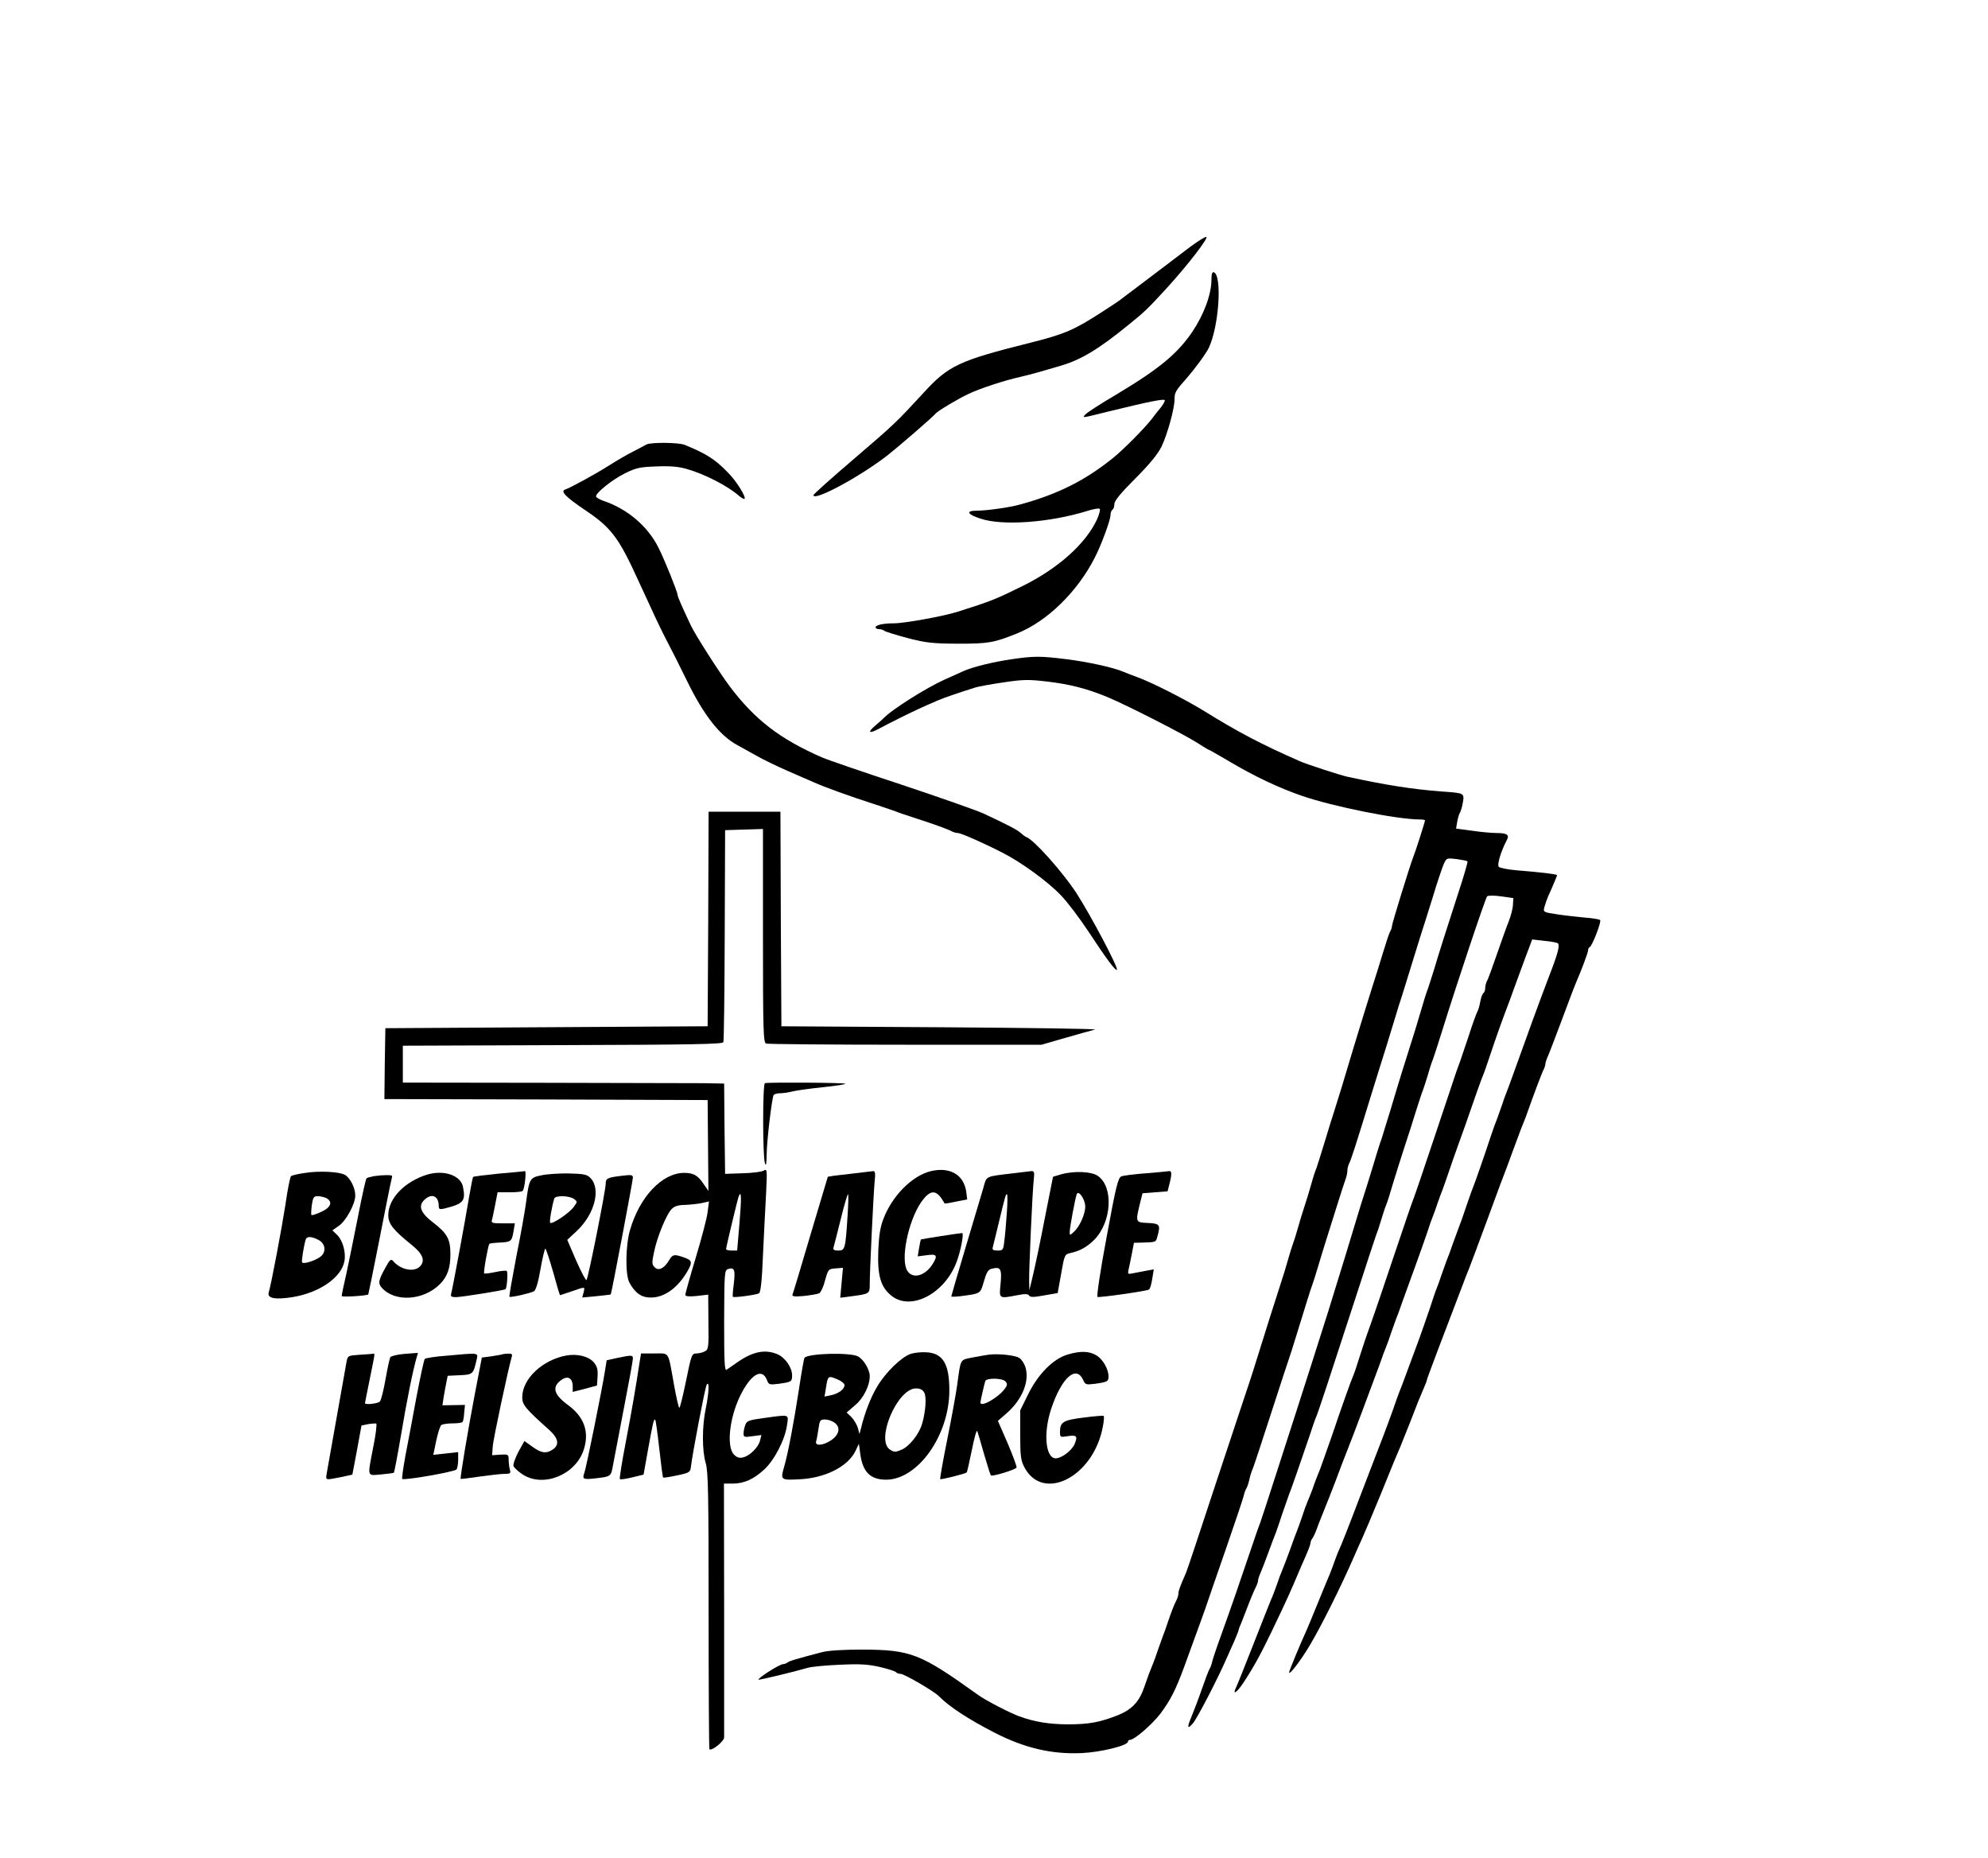 <?xml version="1.0" standalone="no"?>
<!DOCTYPE svg PUBLIC "-//W3C//DTD SVG 20010904//EN"
 "http://www.w3.org/TR/2001/REC-SVG-20010904/DTD/svg10.dtd">
<svg version="1.0" xmlns="http://www.w3.org/2000/svg"
 width="1024pt" height="957pt" viewBox="0 0 1024 957"
 preserveAspectRatio="xMidYMid meet">

<g transform="translate(0,957) scale(0.1,-0.1)"
fill="#000000" stroke="none">
<path d="M6165 8323 c-22 -15 -44 -31 -50 -36 -13 -10 -155 -118 -260 -197
-44 -33 -84 -63 -90 -68 -5 -4 -43 -29 -83 -55 -150 -97 -196 -117 -375 -162
-367 -92 -421 -117 -549 -257 -143 -155 -150 -162 -365 -346 -112 -96 -203
-177 -203 -182 0 -34 238 94 380 204 56 44 236 199 250 217 11 13 117 77 170
101 59 28 184 69 265 87 47 11 92 23 210 58 103 30 196 86 350 212 81 65 99
83 190 182 112 122 225 269 208 269 -5 0 -26 -12 -48 -27z"/>
<path d="M6240 8129 c0 -75 -39 -179 -98 -267 -78 -115 -172 -192 -394 -325
-80 -47 -151 -93 -158 -102 -15 -18 -25 -20 120 16 221 54 290 67 290 57 0 -6
-10 -23 -22 -38 -13 -15 -33 -41 -45 -57 -36 -47 -145 -157 -198 -200 -145
-117 -284 -187 -480 -241 -53 -15 -173 -32 -225 -32 -57 0 -48 -19 21 -41 113
-38 356 -20 547 39 34 11 65 16 67 11 3 -4 -3 -28 -14 -53 -58 -126 -201 -254
-386 -345 -140 -69 -161 -77 -331 -131 -71 -23 -275 -60 -329 -60 -58 0 -95
-9 -95 -21 0 -5 8 -9 18 -9 10 0 22 -4 28 -9 5 -4 59 -21 119 -37 97 -25 128
-28 260 -29 157 0 185 5 304 53 155 62 311 215 400 390 34 66 81 194 81 219 0
12 5 25 10 28 6 3 10 17 10 29 0 17 33 57 108 132 75 75 116 126 135 164 31
66 67 196 67 245 0 34 6 44 63 108 41 47 101 128 114 157 52 111 69 373 25
388 -8 2 -12 -9 -12 -39z"/>
<path d="M3330 7281 c-8 -5 -40 -21 -70 -37 -30 -15 -85 -47 -121 -70 -64 -41
-202 -117 -228 -125 -26 -9 4 -39 100 -104 137 -91 176 -143 277 -365 79 -172
106 -230 134 -285 42 -81 81 -158 116 -230 85 -175 168 -282 258 -331 22 -12
66 -37 99 -55 33 -19 105 -54 160 -78 55 -24 118 -52 140 -61 51 -23 183 -71
305 -110 52 -17 104 -35 115 -39 11 -5 58 -21 105 -36 95 -31 157 -53 182 -66
10 -5 24 -9 32 -9 16 0 134 -52 231 -102 95 -48 235 -150 300 -219 34 -35 96
-118 140 -184 96 -146 141 -206 148 -199 9 9 -134 279 -208 394 -71 109 -219
275 -258 289 -6 2 -19 12 -29 21 -18 17 -69 43 -193 101 -35 16 -226 83 -424
149 -198 65 -381 128 -408 140 -217 95 -345 194 -474 365 -54 72 -178 266
-201 315 -48 102 -68 148 -68 157 0 14 -67 181 -98 242 -55 111 -160 200 -284
242 -21 7 -38 18 -38 23 0 19 85 87 150 119 57 28 76 32 162 35 68 3 114 -1
155 -13 92 -26 213 -88 270 -139 13 -11 25 -17 28 -15 9 10 -42 92 -86 136
-66 68 -110 96 -222 142 -32 13 -174 14 -197 2z"/>
<path d="M5210 6175 c-96 -14 -200 -40 -245 -60 -16 -8 -61 -27 -98 -44 -96
-43 -277 -157 -317 -201 -3 -3 -22 -20 -43 -38 -40 -34 -31 -42 18 -16 17 9
68 36 115 59 79 39 107 52 193 89 28 12 100 37 192 66 17 5 82 17 145 26 98
15 130 15 217 5 123 -14 211 -37 318 -81 96 -40 389 -189 463 -236 29 -19 54
-34 56 -34 3 0 50 -27 106 -60 131 -78 261 -139 375 -178 162 -56 493 -122
608 -122 15 0 27 -2 27 -5 0 -7 -50 -164 -61 -190 -16 -40 -109 -341 -109
-353 0 -7 -4 -20 -10 -30 -5 -9 -21 -57 -36 -107 -15 -49 -42 -137 -61 -195
-18 -58 -37 -118 -42 -135 -15 -47 -79 -259 -112 -370 -17 -55 -35 -111 -39
-125 -5 -14 -25 -79 -45 -145 -20 -66 -40 -129 -44 -140 -5 -11 -17 -47 -26
-80 -9 -33 -25 -85 -35 -115 -10 -30 -26 -82 -35 -115 -9 -33 -21 -69 -25 -80
-4 -11 -16 -47 -25 -80 -9 -33 -25 -85 -35 -115 -17 -51 -89 -278 -147 -465
-14 -44 -29 -89 -33 -100 -4 -11 -74 -222 -156 -470 -81 -247 -151 -457 -155
-465 -30 -67 -39 -93 -39 -105 0 -9 -4 -23 -9 -33 -13 -25 -27 -61 -46 -117
-9 -27 -20 -59 -25 -70 -4 -11 -15 -42 -25 -70 -9 -27 -21 -61 -27 -75 -17
-41 -25 -62 -44 -118 -26 -76 -63 -115 -136 -145 -95 -37 -148 -47 -261 -47
-97 1 -169 13 -246 41 -48 17 -179 85 -215 112 -296 212 -343 231 -596 232
-97 0 -174 -5 -205 -13 -137 -36 -171 -46 -179 -54 -6 -4 -16 -8 -23 -8 -8 0
-42 -18 -76 -40 -34 -22 -56 -40 -49 -40 13 0 184 41 252 61 19 6 94 13 167
16 106 5 146 2 207 -12 42 -10 79 -22 82 -27 3 -4 13 -8 23 -8 18 0 172 -89
197 -115 56 -56 151 -118 289 -189 153 -78 292 -111 447 -104 101 5 238 39
238 59 0 5 5 9 10 9 23 0 114 79 157 135 51 68 79 122 124 245 83 228 112 307
119 330 5 14 47 138 95 275 48 138 89 261 92 275 3 14 9 30 13 35 4 6 11 26
15 45 4 19 11 41 15 50 5 8 47 137 95 285 48 149 91 279 95 290 4 11 20 61 35
110 55 178 77 250 85 270 4 11 18 54 30 95 12 41 28 93 35 115 7 22 32 101 55
175 23 74 46 145 51 158 5 13 9 32 9 43 0 10 4 27 9 37 9 16 31 83 115 357 21
66 55 179 78 250 22 72 44 144 49 160 5 17 19 64 33 105 13 41 36 116 51 165
15 50 36 115 45 145 10 30 37 116 60 190 22 74 48 150 56 169 15 33 15 33 67
27 28 -4 54 -9 56 -12 2 -2 -19 -77 -49 -167 -67 -208 -91 -281 -124 -392 -16
-49 -31 -99 -36 -110 -4 -11 -16 -47 -25 -80 -22 -76 -51 -170 -80 -260 -12
-38 -33 -104 -45 -145 -12 -41 -29 -95 -36 -120 -8 -25 -22 -70 -31 -100 -9
-30 -19 -64 -24 -75 -4 -11 -19 -60 -34 -110 -15 -49 -35 -115 -45 -145 -10
-30 -30 -95 -45 -145 -45 -150 -61 -201 -144 -470 -40 -127 -139 -437 -166
-520 -12 -38 -57 -178 -100 -310 -42 -132 -81 -249 -85 -260 -5 -11 -27 -74
-49 -140 -53 -157 -100 -294 -151 -435 -23 -63 -44 -126 -47 -140 -3 -14 -9
-29 -13 -35 -4 -5 -22 -53 -40 -105 -18 -52 -42 -114 -52 -138 -25 -59 -23
-71 7 -36 22 26 126 226 173 334 11 25 29 66 41 92 11 26 21 51 21 54 0 3 6
20 14 37 7 18 19 48 26 67 18 48 40 101 51 122 5 10 9 23 9 29 0 6 6 25 14 42
8 18 26 66 41 107 15 41 31 84 36 95 4 11 20 56 34 100 15 44 31 89 35 100 9
21 59 164 105 300 14 44 30 89 35 100 10 23 66 192 205 620 53 165 101 309
105 320 5 11 16 45 25 75 9 30 20 64 25 75 5 11 21 61 35 110 15 50 42 135 60
190 18 55 45 138 59 185 15 47 30 94 35 105 4 11 16 47 26 80 9 33 21 69 26
80 4 11 27 81 50 155 73 235 220 675 229 684 5 5 35 5 72 0 l63 -9 -2 -33 c0
-18 -10 -56 -21 -85 -12 -29 -39 -106 -62 -172 -23 -66 -45 -128 -51 -137 -5
-10 -9 -27 -9 -37 0 -11 -4 -22 -9 -25 -5 -3 -12 -22 -16 -42 -3 -20 -10 -44
-15 -53 -5 -9 -26 -65 -45 -126 -20 -60 -40 -119 -44 -130 -4 -11 -13 -36 -20
-55 -6 -19 -57 -170 -112 -335 -55 -165 -104 -309 -109 -320 -5 -11 -48 -137
-96 -280 -48 -143 -104 -309 -126 -370 -22 -60 -48 -139 -59 -175 -11 -36 -24
-74 -29 -85 -12 -28 -50 -133 -110 -310 -29 -82 -56 -160 -61 -172 -5 -13 -13
-33 -18 -45 -5 -13 -15 -39 -21 -58 -7 -19 -19 -48 -26 -65 -7 -16 -19 -50
-27 -75 -8 -25 -20 -56 -25 -70 -6 -14 -23 -59 -37 -100 -15 -41 -33 -88 -40
-105 -7 -16 -20 -50 -28 -75 -9 -25 -22 -61 -31 -80 -8 -19 -49 -123 -91 -230
-42 -107 -81 -205 -87 -217 -22 -45 0 -33 35 19 50 75 90 147 148 268 82 171
98 208 139 305 4 11 20 46 34 78 14 32 26 63 26 70 0 7 4 17 8 22 5 6 15 26
22 45 7 19 18 49 25 65 7 17 25 62 40 100 15 39 31 79 35 90 4 11 18 47 30 80
13 33 29 74 35 90 16 38 124 327 160 425 14 41 30 84 35 95 5 11 16 43 25 70
10 28 21 59 25 70 5 11 20 52 33 90 14 39 44 121 66 182 23 62 50 141 62 175
11 35 24 72 29 83 5 11 16 43 25 70 10 28 21 59 26 70 4 11 17 47 28 80 11 33
36 105 56 160 20 55 45 125 55 155 27 79 60 172 70 195 5 11 20 56 35 100 30
91 73 210 85 240 5 11 20 54 35 95 15 41 43 117 62 169 l35 93 61 -7 c34 -3
65 -9 70 -12 13 -8 4 -47 -43 -168 -51 -134 -110 -295 -185 -505 -15 -41 -30
-84 -35 -95 -5 -11 -16 -42 -25 -70 -10 -27 -21 -59 -25 -70 -5 -11 -18 -47
-29 -80 -40 -121 -82 -240 -90 -260 -5 -11 -21 -56 -36 -100 -15 -44 -30 -89
-35 -100 -4 -11 -20 -54 -35 -95 -14 -41 -30 -84 -35 -95 -4 -11 -15 -42 -25
-70 -9 -27 -20 -59 -25 -70 -5 -11 -22 -62 -39 -114 -18 -51 -44 -128 -60
-170 -16 -42 -41 -110 -56 -151 -15 -41 -31 -84 -36 -95 -5 -11 -20 -54 -34
-95 -15 -41 -37 -102 -50 -135 -13 -33 -67 -175 -121 -315 -53 -140 -100 -259
-104 -265 -3 -5 -14 -32 -24 -60 -10 -27 -21 -59 -26 -70 -5 -11 -32 -76 -60
-145 -28 -69 -55 -134 -60 -145 -32 -69 -90 -210 -90 -217 0 -18 60 61 106
138 63 106 164 310 229 459 7 17 25 57 40 90 15 33 59 137 97 230 72 177 76
188 101 245 8 19 31 78 52 130 39 102 45 116 69 172 9 20 16 39 16 43 0 5 80
217 200 530 4 11 12 31 18 45 6 14 49 131 97 260 47 129 90 244 95 255 4 11
20 54 35 95 15 41 33 89 39 105 7 17 18 44 24 60 43 122 85 233 93 247 5 10 9
23 9 29 0 6 6 25 14 42 8 18 37 95 66 172 69 184 66 176 78 205 28 64 62 155
62 166 0 7 3 14 8 16 13 6 62 132 54 140 -4 4 -41 10 -82 13 -41 4 -106 11
-143 17 -67 10 -69 11 -62 37 4 14 13 41 21 59 8 17 21 47 29 66 8 19 15 36
15 39 0 5 -81 15 -207 25 -45 4 -87 12 -93 18 -10 10 11 80 41 137 15 27 2 37
-49 37 -26 0 -84 5 -130 12 l-82 11 6 36 c4 20 10 41 14 46 4 6 11 29 15 52 8
49 8 49 -110 57 -154 12 -286 33 -485 76 -37 8 -212 65 -245 80 -200 88 -313
147 -502 264 -103 62 -261 142 -338 170 -27 10 -59 22 -70 27 -48 21 -179 50
-290 64 -137 17 -168 17 -285 0z"/>
<path d="M3648 4838 l-3 -553 -830 -5 -830 -5 -3 -182 -2 -183 832 -2 833 -3
2 -234 2 -234 -25 36 c-30 45 -52 57 -101 57 -113 -1 -229 -124 -278 -295 -23
-79 -25 -229 -3 -270 30 -55 63 -78 113 -77 67 1 134 48 184 132 27 46 26 58
-4 70 -61 23 -69 22 -88 -9 -25 -43 -55 -58 -75 -37 -14 14 -15 23 -3 78 16
80 66 200 93 224 13 13 36 19 67 19 25 1 63 5 84 9 l39 9 -7 -54 c-3 -30 -31
-135 -61 -235 -30 -99 -54 -186 -54 -192 0 -8 18 -10 59 -6 l59 7 1 -141 c2
-131 0 -142 -18 -151 -11 -6 -31 -11 -44 -11 -23 0 -26 -6 -53 -140 -16 -77
-31 -140 -35 -140 -3 0 -16 55 -28 123 -31 173 -21 157 -101 157 l-68 0 -7
-42 c-20 -132 -39 -243 -71 -411 -20 -103 -34 -190 -31 -194 3 -3 32 1 64 9
l58 14 23 129 c26 144 30 160 37 153 3 -2 12 -69 21 -149 9 -79 17 -146 20
-148 2 -2 34 3 71 11 60 12 68 17 71 38 8 72 74 416 82 429 15 25 12 -43 -5
-124 -19 -90 -19 -216 0 -279 13 -43 15 -156 15 -759 0 -391 2 -712 4 -715 12
-11 76 41 76 61 0 12 0 311 0 665 l-1 642 45 0 c58 0 108 22 163 73 52 48 107
154 117 229 8 56 16 54 -116 36 -80 -11 -91 -14 -99 -36 -5 -13 -9 -33 -9 -44
0 -19 4 -20 46 -14 l46 6 -7 -28 c-8 -34 -52 -79 -87 -87 -19 -5 -32 -1 -47
14 -43 43 -21 210 43 325 52 95 104 119 127 58 9 -23 12 -24 61 -18 65 9 68
11 68 44 0 40 -36 91 -75 108 -64 27 -127 14 -205 -40 -25 -18 -51 -35 -58
-40 -10 -6 -12 46 -12 253 1 253 2 260 21 266 32 10 37 -4 29 -75 -5 -36 -7
-66 -5 -68 5 -6 122 10 135 18 8 5 15 66 20 196 5 104 12 247 16 317 6 128 6
129 -14 118 -11 -6 -60 -12 -109 -13 l-88 -3 -3 233 -2 232 -108 2 c-59 0
-431 1 -827 2 l-720 1 0 95 0 95 823 3 c671 2 824 5 828 15 3 8 6 256 7 553
l2 539 98 3 97 3 0 -550 c0 -491 2 -549 16 -555 9 -3 331 -6 717 -6 l702 0 90
26 c107 31 151 43 185 52 14 4 -344 9 -795 12 l-820 5 -3 553 -2 552 -185 0
-185 0 -2 -552z m161 -1567 l-12 -141 -29 0 c-15 0 -28 3 -28 8 0 9 58 252 65
271 14 36 15 -8 4 -138z"/>
<path d="M3940 3992 c-12 -4 -12 -374 0 -412 6 -18 8 -5 9 46 1 74 27 289 36
305 4 5 18 9 33 9 15 0 43 4 62 9 19 5 90 15 157 22 68 7 120 15 117 18 -5 6
-397 8 -414 3z"/>
<path d="M4795 3539 c-96 -23 -200 -127 -245 -247 -16 -41 -23 -87 -26 -162
-5 -129 12 -188 68 -233 100 -80 275 11 336 176 21 56 38 147 28 147 -13 0
-210 -31 -213 -33 -1 -2 -5 -22 -9 -45 l-7 -42 47 6 c53 8 58 -2 27 -50 -39
-58 -100 -73 -127 -31 -37 56 3 254 70 353 49 70 81 69 121 -5 1 -2 28 2 59 9
l58 11 -5 39 c-12 88 -83 130 -182 107z"/>
<path d="M1566 3529 c-33 -5 -63 -12 -67 -16 -5 -5 -18 -71 -29 -148 -20 -128
-71 -399 -86 -452 -8 -29 33 -37 122 -23 138 22 253 101 268 185 9 46 -9 108
-38 136 l-24 23 33 23 c37 25 85 113 85 156 0 39 -25 89 -52 106 -28 17 -134
23 -212 10z m115 -129 c35 -19 23 -49 -27 -71 -25 -12 -48 -19 -50 -16 -2 2
-1 25 2 50 6 41 10 47 31 47 13 0 33 -5 44 -10z m-41 -215 c39 -20 42 -67 6
-90 -30 -20 -84 -36 -90 -26 -4 6 9 87 19 119 6 16 30 15 65 -3z"/>
<path d="M2568 3526 c-70 -7 -129 -14 -131 -17 -2 -2 -11 -47 -20 -99 -22
-134 -87 -482 -93 -502 -4 -14 1 -18 23 -18 32 0 252 36 257 41 8 10 13 90 6
94 -5 3 -32 0 -60 -6 -28 -6 -53 -9 -56 -7 -5 5 20 146 27 153 3 2 26 5 52 6
60 3 63 6 72 57 l7 42 -62 0 c-54 0 -61 2 -56 18 3 9 10 45 17 80 l12 62 63 0
c34 0 65 3 67 8 10 15 19 102 11 101 -5 -1 -66 -7 -136 -13z"/>
<path d="M4405 3528 c-44 -5 -94 -11 -111 -13 l-30 -5 -89 -298 c-48 -163 -90
-303 -93 -309 -3 -10 11 -11 59 -7 35 4 71 10 79 14 8 5 22 34 30 67 16 57 17
58 54 61 l38 3 -7 -77 -7 -77 54 7 c99 13 98 13 98 65 0 69 19 456 25 524 5
43 3 57 -7 56 -7 -1 -49 -6 -93 -11z m-39 -215 c-11 -174 -13 -183 -48 -183
-23 0 -28 4 -24 18 3 9 19 74 37 145 17 70 34 127 37 127 3 0 2 -48 -2 -107z"/>
<path d="M5220 3528 c-149 -18 -137 -12 -155 -76 -9 -31 -50 -169 -91 -305
-41 -137 -74 -251 -74 -253 0 -3 21 -2 48 1 105 14 101 11 120 76 13 46 22 61
39 65 47 12 54 1 47 -76 -8 -80 -10 -78 86 -60 40 8 56 7 61 -2 6 -9 24 -9 77
1 l70 12 18 100 c16 93 19 100 43 105 54 12 87 30 127 69 91 92 101 274 18
330 -34 23 -124 26 -190 7 l-40 -12 -43 -217 c-23 -120 -51 -252 -61 -293
l-18 -75 -1 50 c-1 60 17 464 24 523 4 35 2 42 -13 41 -9 -1 -51 -6 -92 -11z
m370 -172 c0 -39 -30 -105 -59 -130 -21 -19 -21 -19 -21 0 0 22 28 172 36 194
9 24 44 -26 44 -64z m-404 -33 c-4 -54 -9 -119 -13 -145 -5 -45 -7 -48 -35
-48 -23 0 -28 4 -24 18 2 9 17 67 31 127 34 140 35 145 42 145 3 0 3 -44 -1
-97z"/>
<path d="M5905 3528 c-60 -4 -119 -12 -129 -16 -17 -7 -28 -51 -76 -313 -33
-175 -52 -306 -47 -308 12 -4 252 30 265 38 6 3 13 28 17 55 l8 49 -39 -7
c-22 -4 -52 -10 -68 -13 -26 -6 -28 -4 -23 18 3 13 11 50 17 82 l11 57 45 1
c67 2 68 2 75 29 18 63 14 69 -48 72 -65 3 -65 3 -40 105 l12 48 64 5 65 5 12
47 c11 44 9 60 -5 57 -3 -1 -55 -6 -116 -11z"/>
<path d="M2200 3521 c-116 -36 -200 -123 -200 -209 0 -45 26 -77 123 -155 54
-44 68 -78 42 -107 -30 -34 -102 -20 -141 27 -10 11 -17 5 -37 -32 -38 -68
-41 -84 -20 -107 67 -75 214 -66 299 19 38 38 54 83 54 153 0 79 -16 108 -90
165 -65 50 -78 86 -42 118 37 34 72 17 72 -34 0 -16 5 -18 28 -13 100 25 111
38 97 111 -11 60 -98 90 -185 64z"/>
<path d="M2792 3518 c-63 -12 -66 -17 -82 -138 -6 -47 -29 -175 -51 -284 -21
-110 -37 -201 -35 -204 6 -5 104 17 126 28 10 6 22 44 34 114 10 58 22 106 25
106 3 0 21 -54 40 -120 18 -66 34 -120 36 -120 1 0 28 9 60 20 72 25 68 25 61
-6 l-7 -26 73 7 c40 4 73 8 74 9 4 4 114 587 114 601 0 15 -7 16 -57 10 -75
-9 -83 -13 -83 -41 0 -34 -90 -487 -99 -496 -3 -4 -27 41 -53 100 l-46 107 48
45 c93 86 127 218 71 274 -18 18 -34 21 -109 23 -48 1 -111 -3 -140 -9z m164
-122 c19 -14 19 -15 -2 -43 -23 -31 -111 -90 -120 -80 -5 5 8 82 21 125 6 17
77 15 101 -2z"/>
<path d="M1925 3513 c-16 -3 -33 -8 -37 -11 -4 -4 -23 -90 -43 -192 -20 -102
-47 -234 -60 -295 -14 -60 -25 -114 -25 -119 0 -7 129 1 137 8 1 1 25 119 53
261 28 143 55 279 60 302 6 23 10 44 10 47 0 6 -47 6 -95 -1z"/>
<path d="M4691 2598 c-49 -17 -130 -96 -173 -169 -34 -57 -64 -135 -83 -214
l-8 -30 -8 31 c-5 17 -20 42 -33 56 l-25 24 43 37 c43 35 76 101 76 150 0 34
-32 87 -61 102 -40 21 -252 16 -275 -7 -3 -3 -16 -77 -29 -164 -25 -164 -57
-333 -75 -394 -21 -72 -20 -73 78 -68 131 6 249 65 288 145 l18 38 7 -51 c12
-94 52 -134 133 -134 164 0 326 229 326 460 0 136 -33 191 -117 196 -26 2 -63
-2 -82 -8z m-376 -132 c19 -8 35 -21 35 -29 0 -21 -31 -44 -69 -52 l-34 -7 7
42 c10 67 11 67 61 46z m446 -68 c12 -23 7 -97 -11 -159 -15 -54 -67 -119
-107 -135 -31 -13 -37 -13 -59 1 -75 49 38 315 134 315 22 0 35 -7 43 -22z
m-463 -154 c33 -23 26 -62 -17 -91 -42 -28 -85 -31 -77 -5 3 9 8 38 12 65 6
43 9 47 33 47 15 0 37 -7 49 -16z"/>
<path d="M5498 2594 c-73 -22 -150 -99 -201 -202 l-42 -85 0 -126 c0 -108 3
-132 21 -166 95 -183 355 -52 404 205 6 29 8 55 5 58 -2 3 -48 -1 -102 -8
-106 -13 -123 -23 -123 -73 0 -29 1 -29 39 -23 48 7 53 1 36 -41 -14 -33 -67
-73 -97 -73 -53 0 -65 131 -23 256 53 159 128 226 164 148 11 -25 14 -26 63
-20 62 9 68 12 68 37 0 38 -29 89 -62 109 -38 23 -84 24 -150 4z"/>
<path d="M1848 2593 c-56 -4 -57 -5 -63 -36 -6 -34 -92 -520 -102 -574 -6 -37
-9 -36 72 -20 l60 13 24 127 23 126 34 7 c18 3 37 4 42 3 4 -2 -2 -56 -15
-119 -31 -161 -34 -149 40 -143 34 3 64 7 66 9 2 2 19 90 37 196 29 174 61
332 80 397 l7 24 -68 -5 c-37 -3 -70 -11 -74 -17 -4 -5 -15 -56 -25 -113 -10
-57 -23 -109 -29 -115 -8 -11 -77 -19 -77 -9 0 2 11 58 25 126 29 144 28 130
13 128 -7 -1 -39 -3 -70 -5z"/>
<path d="M2295 2588 c-54 -4 -103 -12 -107 -16 -4 -4 -23 -93 -43 -197 -19
-105 -45 -241 -57 -303 -11 -62 -19 -115 -16 -118 10 -9 272 37 280 49 4 7 8
29 8 50 l0 39 -64 -7 -64 -7 15 73 c9 41 20 77 27 81 6 4 32 8 58 8 26 0 49 3
51 8 3 4 7 25 8 47 l4 40 -58 -1 -58 -1 6 41 c4 23 10 57 14 76 l7 35 62 3
c68 3 70 5 87 80 8 37 16 36 -160 20z"/>
<path d="M2585 2595 c-5 -2 -31 -6 -56 -10 l-47 -6 -36 -187 c-38 -200 -77
-434 -73 -438 1 -1 45 4 97 12 52 7 110 14 129 14 30 0 33 2 27 23 -3 12 -6
35 -6 50 0 27 -2 28 -42 26 l-43 -3 3 44 c2 37 80 401 98 463 4 13 0 17 -18
16 -13 0 -27 -2 -33 -4z"/>
<path d="M2920 2590 c-125 -22 -230 -120 -230 -216 0 -38 15 -57 138 -167 48
-43 55 -77 20 -101 -33 -23 -60 -20 -106 14 l-41 29 -31 -56 c-16 -31 -28 -64
-25 -73 3 -8 24 -28 47 -43 106 -69 271 -3 314 125 31 93 4 171 -81 233 -75
55 -84 95 -30 131 32 21 55 5 55 -36 l0 -28 63 16 62 17 3 46 c2 37 -2 52 -20
74 -26 30 -83 44 -138 35z"/>
<path d="M5095 2594 c-16 -2 -56 -9 -87 -15 -64 -13 -59 -3 -78 -144 -6 -44
-29 -169 -51 -279 -22 -109 -38 -200 -36 -203 4 -4 127 27 136 34 3 2 14 54
27 116 12 61 24 105 28 97 3 -8 19 -62 35 -119 17 -57 32 -106 35 -109 7 -7
125 29 132 40 3 4 -18 60 -45 124 l-51 117 45 39 c82 72 120 168 96 240 -6 18
-20 39 -31 45 -21 14 -108 23 -155 17z m85 -139 c9 -11 9 -19 -3 -35 -32 -46
-128 -101 -127 -72 1 10 20 94 25 110 6 17 90 16 105 -3z"/>
<path d="M3180 2577 l-55 -12 -8 -50 c-14 -92 -98 -507 -107 -530 -12 -31 -5
-35 49 -29 90 10 88 9 99 71 6 32 31 164 56 293 25 129 46 243 46 253 0 19 -4
20 -80 4z"/>
</g>
</svg>
